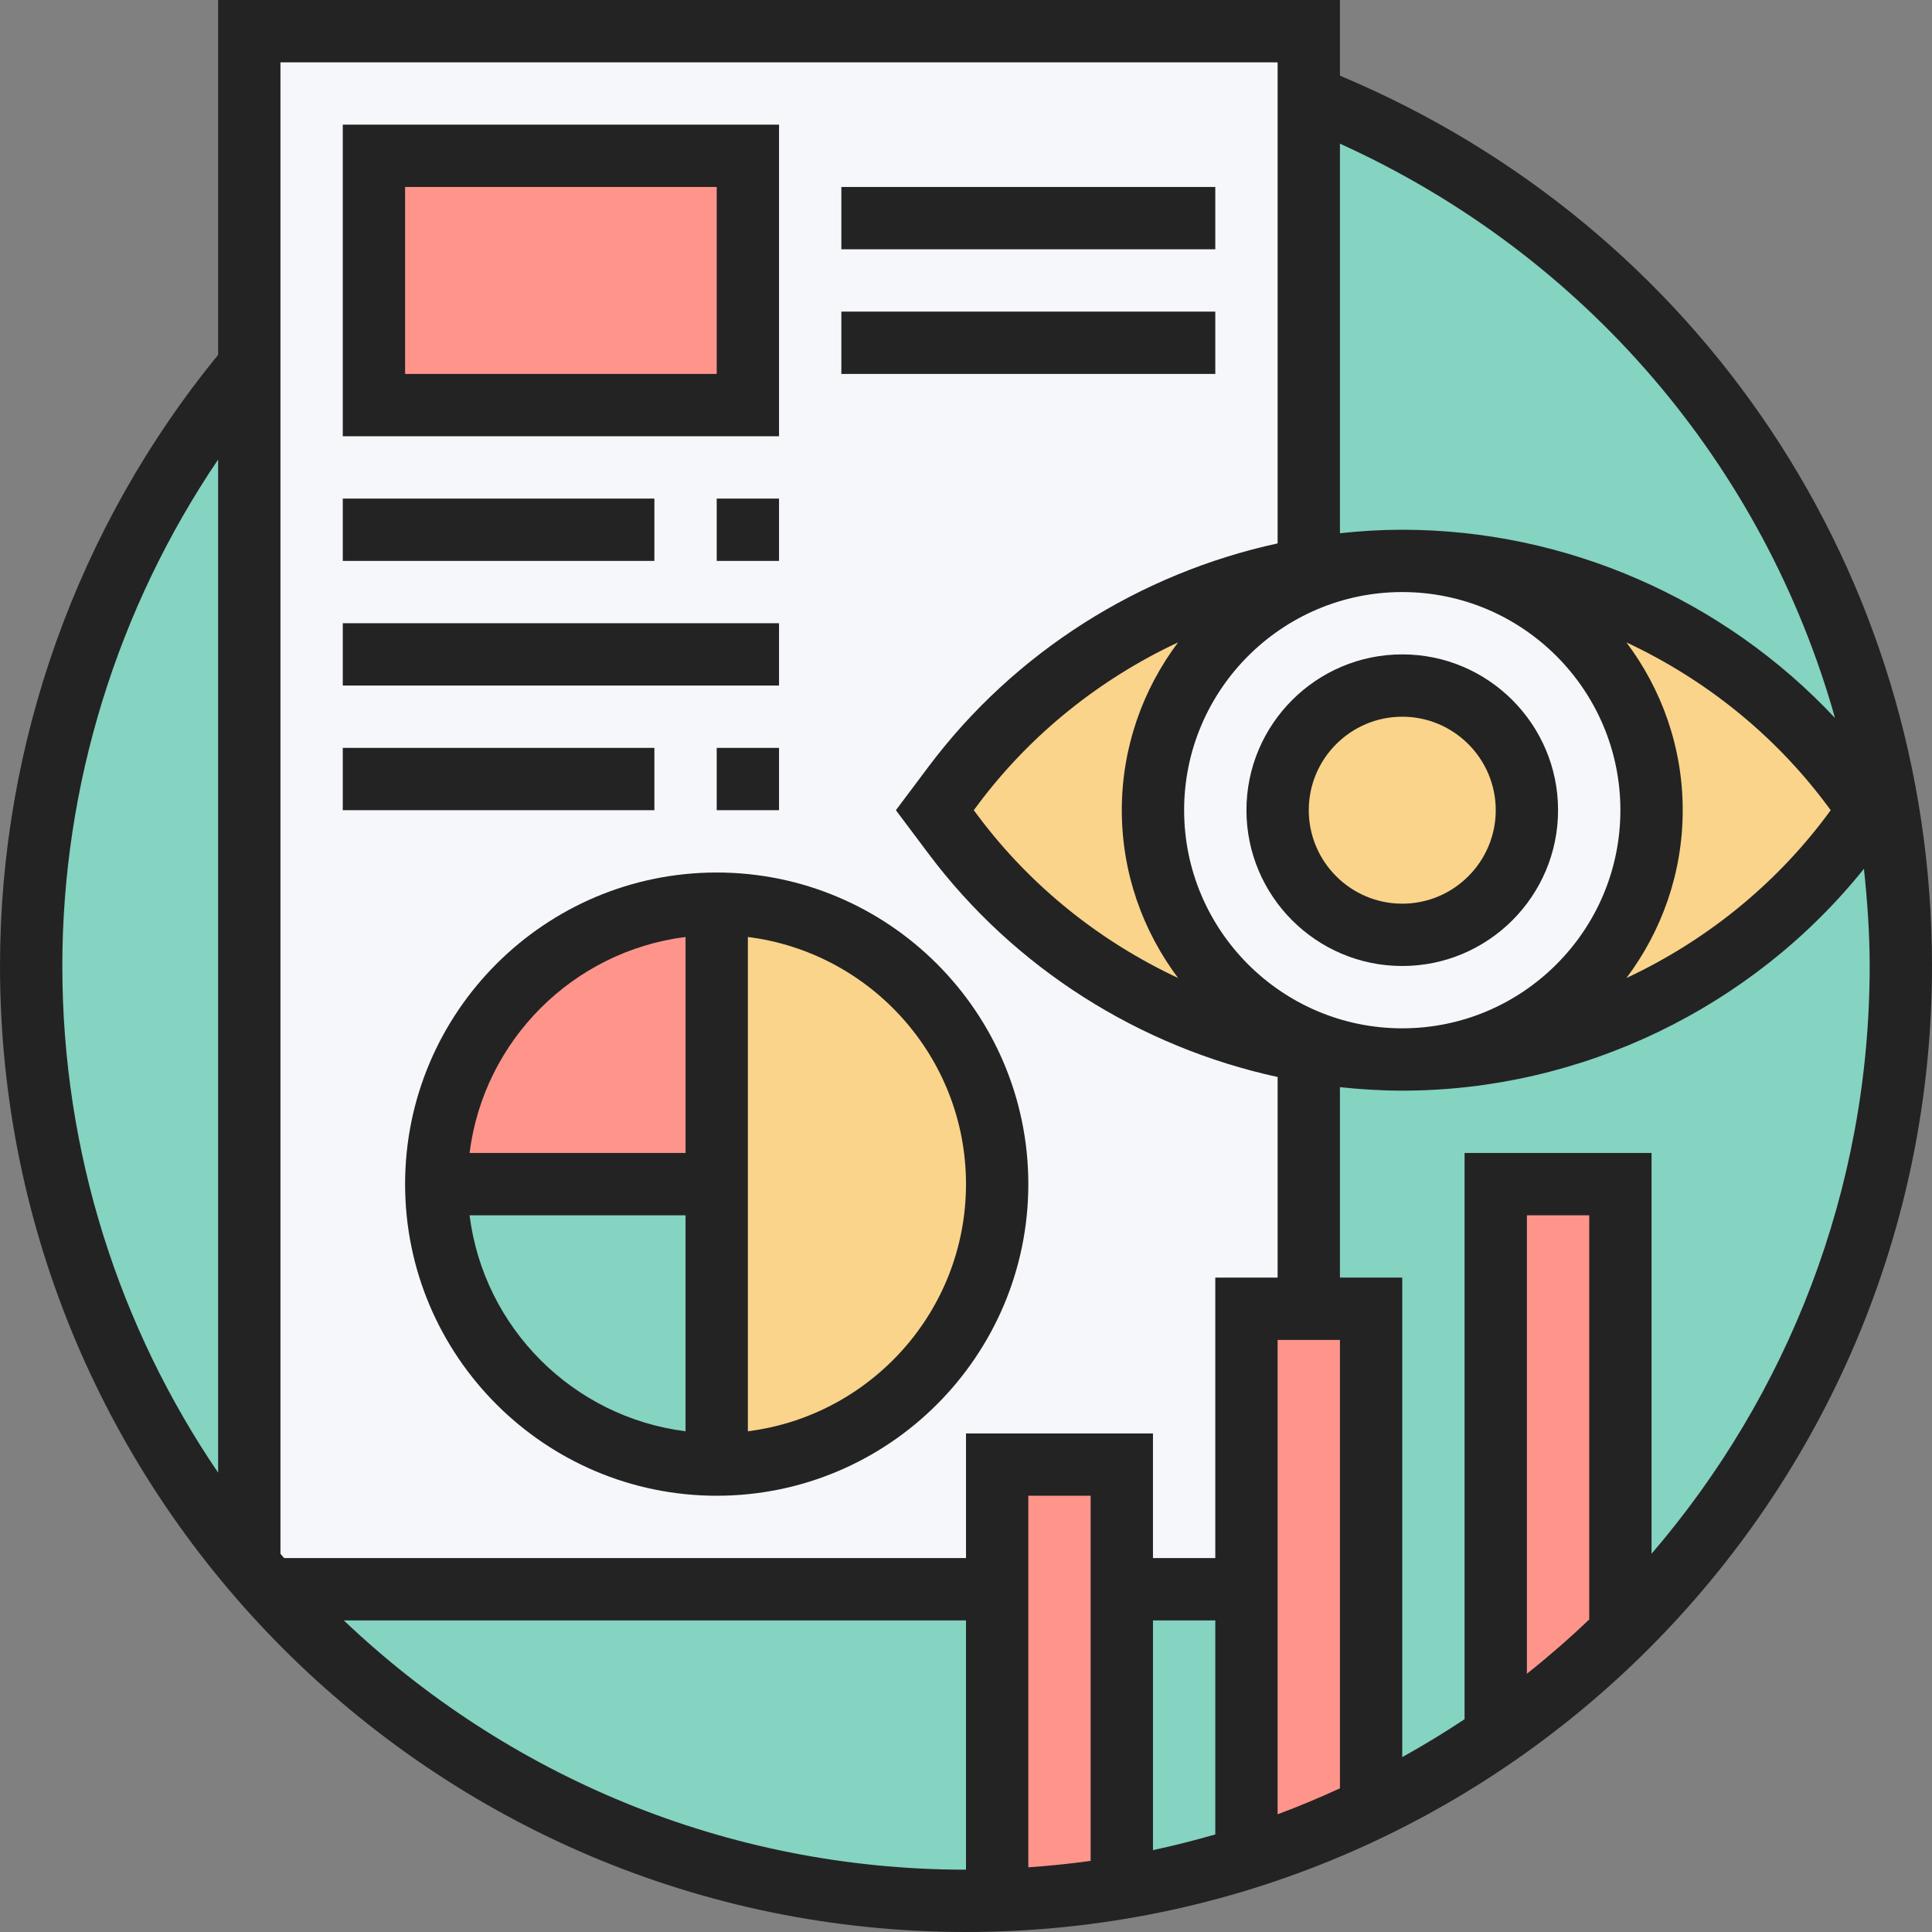 <svg xmlns="http://www.w3.org/2000/svg" height="496pt" viewBox="0 0 496 496" width="496pt"><rect x="0" y="0" width="496" height="496" fill="#808080" stroke="none"/><path d="m488 248c0 132.547-107.453 240-240 240s-240-107.453-240-240 107.453-240 240-240 240 107.453 240 240zm0 0" fill="#85d3c1"></path><path d="m416 304v115.281c-9.84 9.758-20.559 18.559-32 26.398v-141.68zm0 0" fill="#ff958a"></path><path d="m352 336v128.32c-10.238 4.961-20.961 9.199-32 12.641v-140.961zm0 0" fill="#ff958a"></path><path d="m288 408v76.559c-10.398 1.84-21.121 2.961-32 3.203v-111.762h32zm0 0" fill="#ff958a"></path><path d="m336 267.359c-23.441-9.52-40-32.48-40-59.359 0-34.16 26.719-62 60.398-63.922 1.203-.078 2.402-.078 3.602-.078s2.398 0 3.602.078c33.68 1.922 60.398 29.762 60.398 63.922s-26.719 62-60.398 63.922c-1.203.078-2.402.078-3.602.078s-2.398 0-3.602-.078c-7.199-.402-14-2-20.398-4.562zm56-59.359c0-17.68-14.32-32-32-32s-32 14.32-32 32 14.32 32 32 32 32-14.32 32-32zm0 0" fill="#f5f7fa"></path><path d="m392 208c0 17.672-14.328 32-32 32s-32-14.328-32-32 14.328-32 32-32 32 14.328 32 32zm0 0" fill="#f9d48a"></path><path d="m475.199 201.602 4.801 6.398-4.801 6.398c-26.48 35.281-67.598 56.48-111.598 57.523 33.68-1.922 60.398-29.762 60.398-63.922s-26.719-62-60.398-63.922c21.438.48 42.078 5.844 60.797 15.121 19.762 9.922 37.203 24.32 50.801 42.402zm0 0" fill="#f9d48a"></path><path d="m336.32 146c6.559-1.121 13.281-1.762 20.078-1.922-33.68 1.922-60.398 29.762-60.398 63.922 0 26.879 16.559 49.84 40 59.359v2.562c-36.16-6.082-68.879-25.762-91.199-55.523l-4.801-6.398 4.801-6.398c22.398-29.84 55.277-49.602 91.52-55.602zm0 0" fill="#f9d48a"></path><path d="m64 400v-392h272v136l.32 2c-36.242 6-69.121 25.762-91.52 55.602l-4.801 6.398 4.801 6.398c22.32 29.762 55.039 49.441 91.199 55.523v66.078h-16v72h-32v-32h-32v32h-186.801c-2.16-2.32-4.16-4.719-6.16-7.121zm0 0" fill="#f5f7fa"></path><path d="m120 304h64v72c-39.762 0-72-32.238-72-72zm0 0" fill="#85d3c1"></path><path d="m184 232c39.762 0 72 32.238 72 72s-32.238 72-72 72zm0 0" fill="#f9d48a"></path><path d="m184 232v72h-72c0-39.762 32.238-72 72-72zm0 0" fill="#ff958a"></path><path d="m96 40h96v64h-96zm0 0" fill="#ff958a"></path><g fill="#232323"><path d="m104 304c0 44.113 35.887 80 80 80s80-35.887 80-80-35.887-80-80-80-80 35.887-80 80zm72-63.449v55.449h-55.449c3.633-28.895 26.555-51.816 55.449-55.449zm-55.449 71.449h55.449v55.449c-28.895-3.633-51.816-26.555-55.449-55.449zm127.449-8c0 32.574-24.48 59.488-56 63.449v-126.898c31.52 3.961 56 30.875 56 63.449zm0 0"></path><path d="m360 168c-22.055 0-40 17.945-40 40s17.945 40 40 40 40-17.945 40-40-17.945-40-40-40zm0 64c-13.23 0-24-10.77-24-24s10.77-24 24-24 24 10.77 24 24-10.77 24-24 24zm0 0"></path><path d="m200 32h-112v80h112zm-16 64h-80v-48h80zm0 0"></path><path d="m216 48h96v16h-96zm0 0"></path><path d="m216 80h96v16h-96zm0 0"></path><path d="m88 128h80v16h-80zm0 0"></path><path d="m184 128h16v16h-16zm0 0"></path><path d="m88 192h80v16h-80zm0 0"></path><path d="m184 192h16v16h-16zm0 0"></path><path d="m88 160h112v16h-112zm0 0"></path><path d="m344 19.426v-19.426h-288v91.09c-36.105 44.148-56 99.734-56 156.91 0 136.742 111.246 248 248 248s248-111.258 248-248c0-100.719-59.52-189.77-152-228.574zm127.105 164.91c-28.547-30.496-68.969-48.336-111.105-48.336-5.367 0-10.703.328-16 .895v-100.016c63.137 28.641 108.84 82.695 127.105 147.457zm-167.105 23.664c0-30.879 25.129-56 56-56s56 25.121 56 56-25.129 56-56 56-56-25.121-56-56zm-1.551 43.078c-20-9.359-37.754-23.469-51.25-41.477l-1.199-1.602 1.191-1.602c13.504-18 31.25-32.117 51.25-41.477-9.027 12.031-14.441 26.918-14.441 43.078s5.414 31.047 14.449 43.078zm115.102-86.156c20 9.359 37.754 23.469 51.25 41.477l1.199 1.602-1.191 1.602c-13.504 18-31.25 32.117-51.25 41.477 9.027-12.031 14.441-26.918 14.441-43.078s-5.414-31.047-14.449-43.078zm-89.551-148.922v123.504c-35.406 7.703-67.551 27.895-89.602 57.297l-8.398 11.199 8.398 11.199c22.051 29.402 54.195 49.594 89.602 57.297v51.504h-16v72h-16v-32h-48v32h-175.047c-.32-.367-.641-.727-.953-1.105v-382.895zm-48 461.742c-5.281.73-10.617 1.281-16 1.648v-95.391h16zm16-61.742h16v54.953c-5.266 1.512-10.594 2.879-16 4.023zm48-72v115.121c-5.238 2.391-10.559 4.648-16 6.656v-121.777zm-288-226.023v260.102c-25.23-37.125-40-81.91-40-130.078 0-46.496 14.145-91.824 40-130.023zm32.258 298.023h159.742v64c-61.863 0-118.113-24.391-159.742-64zm319.742-.238c-5.121 4.887-10.457 9.535-16 13.934v-117.695h16zm16-16.867v-102.895h-48v145.367c-5.191 3.449-10.527 6.695-16 9.73v-123.098h-16v-48.895c5.297.566 10.633.895 16 .895 45.945 0 89.848-21.23 118.527-56.953.871 8.234 1.473 16.527 1.473 24.953 0 57.586-21.137 110.297-56 150.895zm0 0"></path></g></svg>